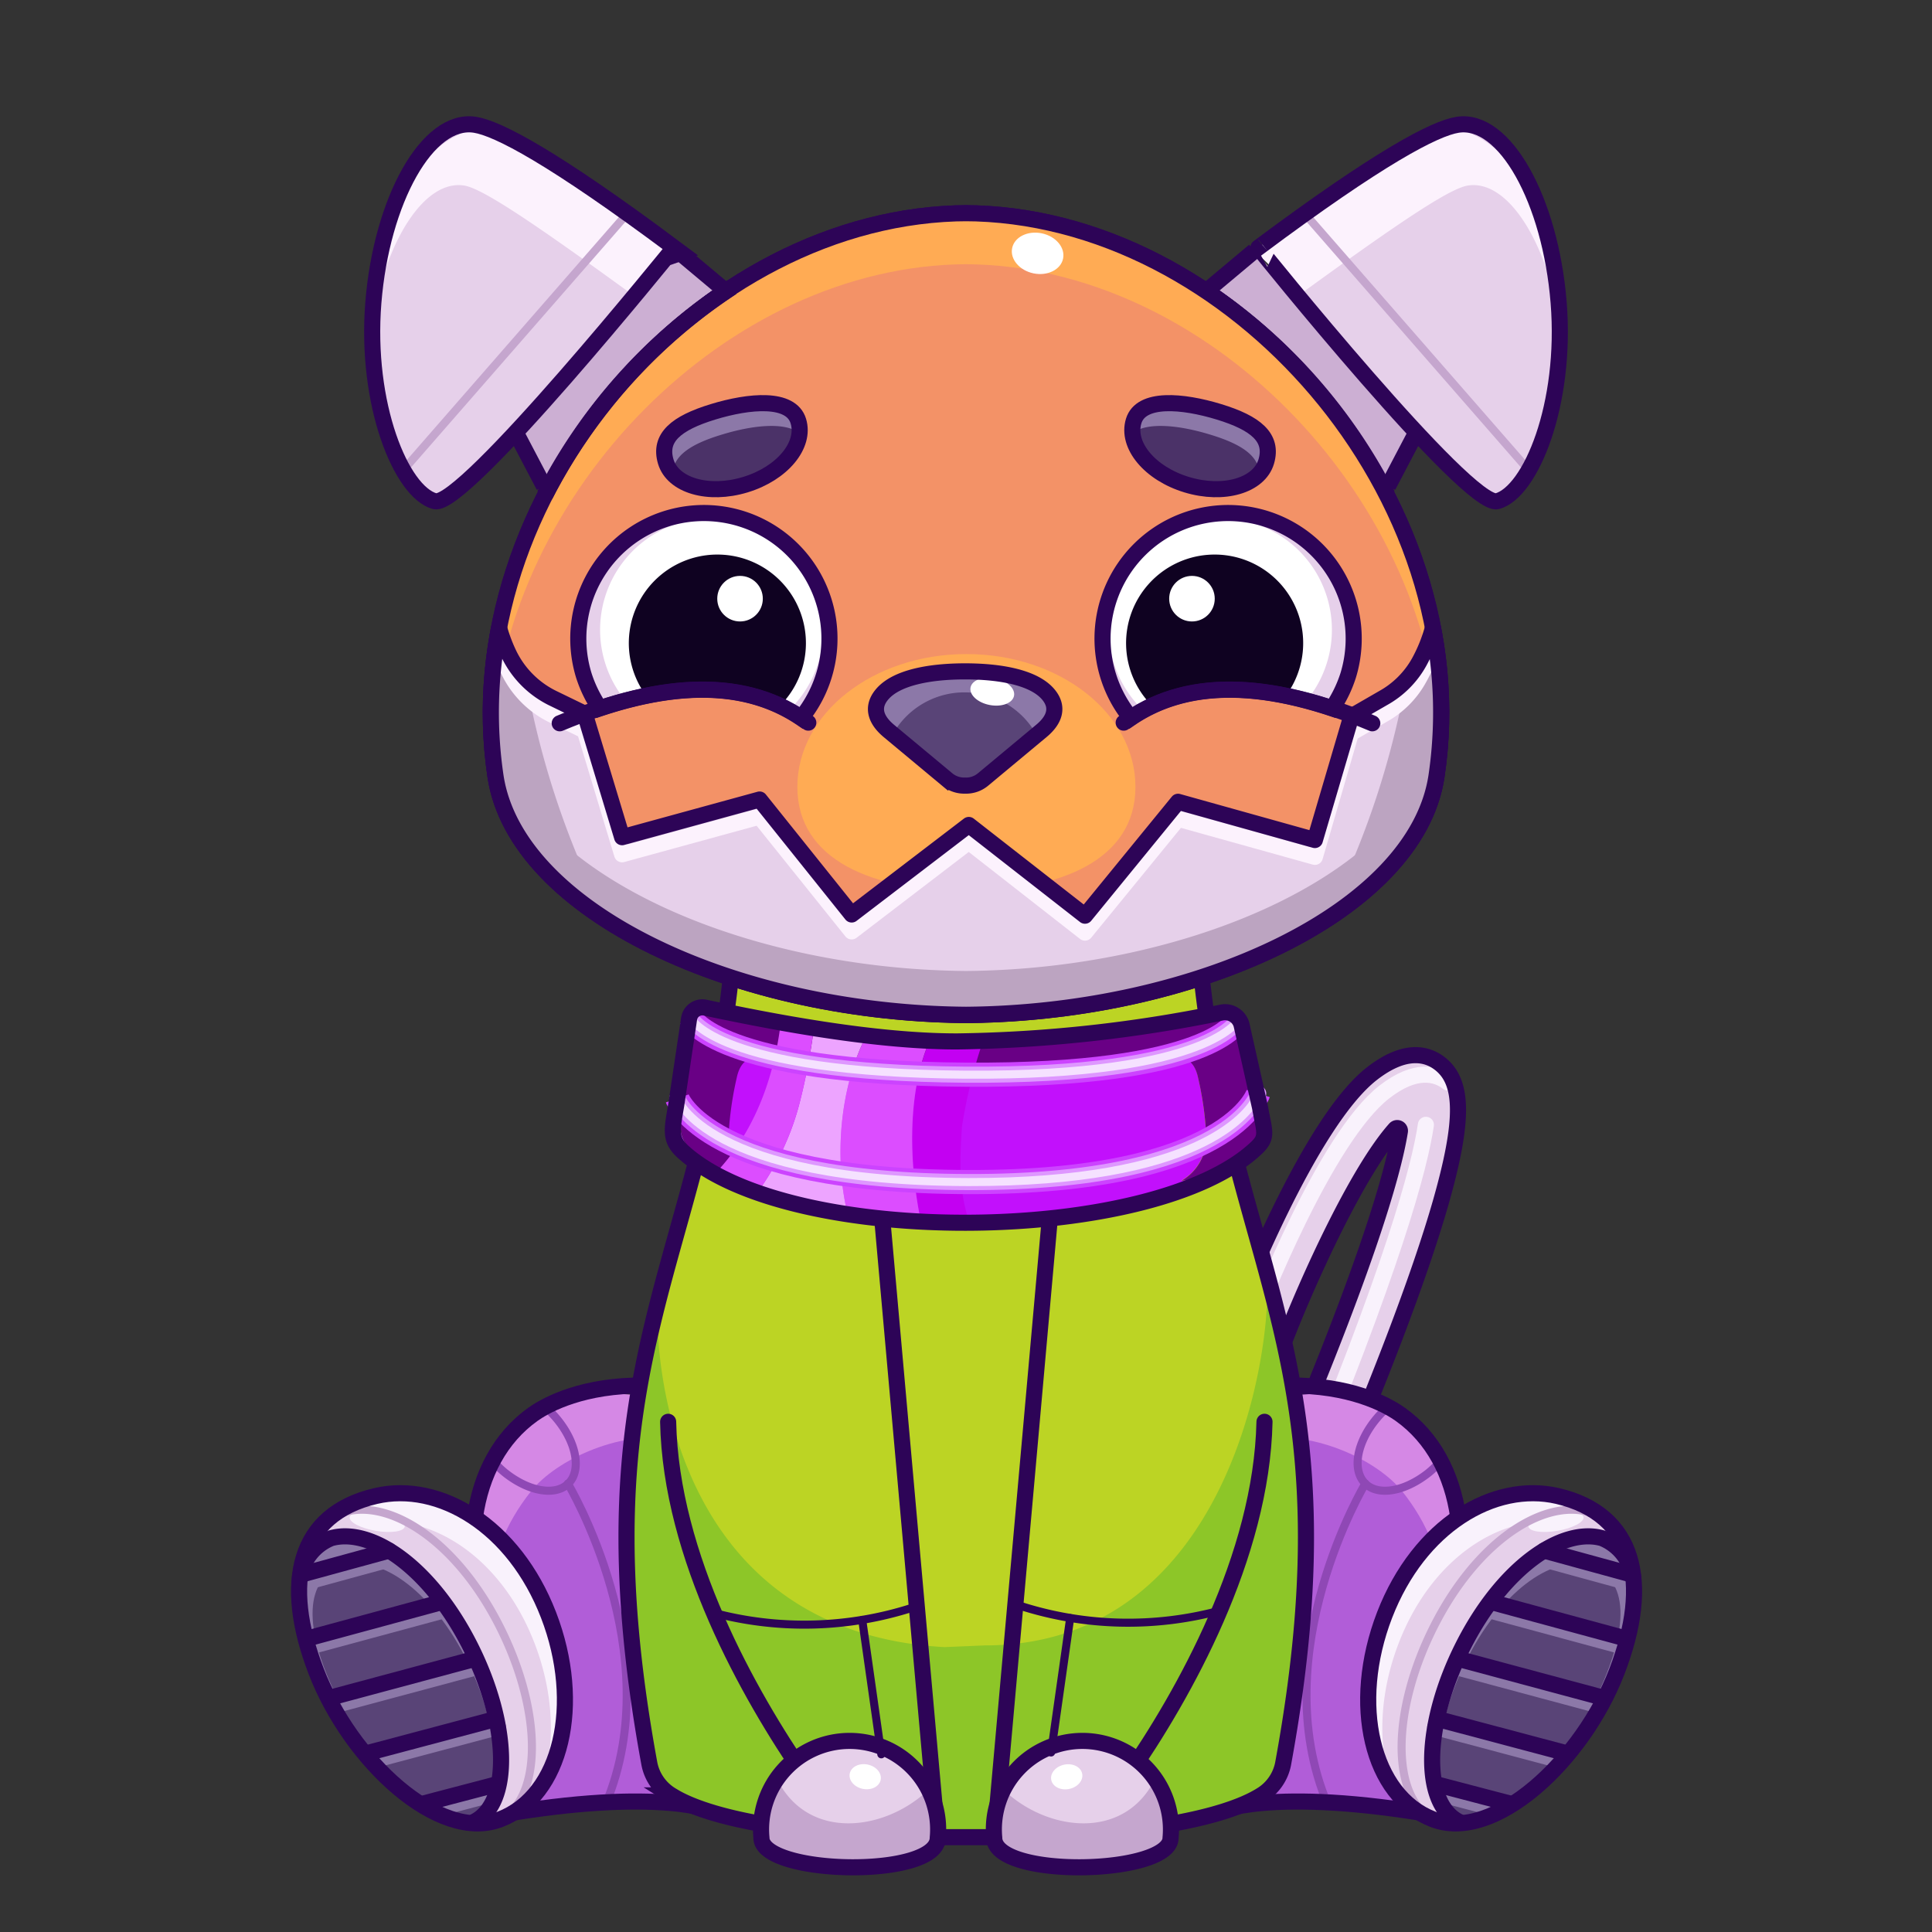 <svg xmlns="http://www.w3.org/2000/svg" viewBox="0 0 240 240">
  <rect x="0" y="0" width="240" height="240" fill="#333333" stroke="none"/>
  <svg id="tale" xmlns="http://www.w3.org/2000/svg" viewBox="0 0 240 240"><defs><style>.prefix_7YLgGDx50u_cls-1{fill:#e6d0ea;}.prefix_7YLgGDx50u_cls-2,.prefix_7YLgGDx50u_cls-3{fill:none;stroke-linecap:round;stroke-linejoin:round;stroke-width:2px;}.prefix_7YLgGDx50u_cls-2{stroke:#f9f2fc;}.prefix_7YLgGDx50u_cls-3{stroke:#2d0457;}</style></defs><g id="_04" data-name="04"><path class="prefix_7YLgGDx50u_cls-1" d="M160.35,191.86a3.56,3.56,0,0,1-1.38-.29,3.5,3.5,0,0,1-1.83-4.6c12.47-28.83,15.92-41.2,16.76-46.43a.34.34,0,0,0-.59-.29c-4.63,5.19-10.75,18.52-13.86,26.61a3.6,3.6,0,0,1-3.94,2.35,3.5,3.5,0,0,1-2.66-4.69c1-2.55,9.75-25.09,17.6-31.17,4.13-3.2,6.85-2.44,8.4-1.24,3,2.31,3,7.14.14,17.21-2.65,9.28-7.84,22.88-15.42,40.42A3.5,3.5,0,0,1,160.35,191.86Z"/><path class="prefix_7YLgGDx50u_cls-2" d="M155.47,164.88c.92-2.39,9.16-23.55,16.52-29.25,3.88-3,6.43-2.29,7.88-1.16"/><path class="prefix_7YLgGDx50u_cls-3" d="M160.35,191.86a3.56,3.56,0,0,1-1.38-.29,3.5,3.5,0,0,1-1.83-4.6c12.47-28.83,15.92-41.2,16.76-46.43a.34.34,0,0,0-.59-.29c-4.63,5.19-10.75,18.52-13.86,26.61a3.6,3.6,0,0,1-3.94,2.35,3.5,3.5,0,0,1-2.66-4.69c1-2.55,9.75-25.09,17.6-31.17,4.13-3.2,6.85-2.44,8.4-1.24,3,2.31,3,7.14.14,17.21-2.65,9.28-7.84,22.88-15.42,40.42A3.5,3.5,0,0,1,160.35,191.86Z"/><path class="prefix_7YLgGDx50u_cls-2" d="M161,186.38c12.07-29,15.36-41.41,16.13-46.65"/></g></svg>
<svg id="ears" xmlns="http://www.w3.org/2000/svg" viewBox="0 0 240 240"><defs><style>.prefix_4jncSXWKcp_cls-1{fill:#ccafd3;}.prefix_4jncSXWKcp_cls-2{fill:#e6d0ea;}.prefix_4jncSXWKcp_cls-3{fill:#fcf2fd;}.prefix_4jncSXWKcp_cls-4,.prefix_4jncSXWKcp_cls-5{fill:none;}.prefix_4jncSXWKcp_cls-4{stroke:#2d0457;stroke-miterlimit:10;stroke-width:2px;}.prefix_4jncSXWKcp_cls-5{stroke:#c5a6ce;stroke-linecap:round;stroke-linejoin:round;}</style></defs><g id="_01" data-name="01"><path class="prefix_4jncSXWKcp_cls-1" d="M90.07,36.26l-5.88-5.09L64,53.53l3.59,6.84C72.6,50.44,81.49,43.26,90.07,36.26Z"/><path class="prefix_4jncSXWKcp_cls-2" d="M54,62.26c-4.15-1.15-8.64-12-7.62-24.68S53.11,14.57,59,15.5c2.82.44,9.66,4,24.75,15.26C83.72,30.76,57.57,63.24,54,62.26Z"/><path class="prefix_4jncSXWKcp_cls-3" d="M57.67,23.05c2.41.38,9.59,5.35,21.12,13.72a52.63,52.63,0,0,1,5.4-5.6C69.86,20.45,63.58,16.49,60.9,16.06c-5.57-.88-13.62,7.34-14.59,19.38a43.17,43.17,0,0,0-.11,4.8C47.87,30,52.7,22.26,57.67,23.05Z"/><line class="prefix_4jncSXWKcp_cls-4" x1="89.98" y1="36.02" x2="84.19" y2="31.17"/><line class="prefix_4jncSXWKcp_cls-4" x1="67.57" y1="60.39" x2="63.97" y2="53.53"/><line class="prefix_4jncSXWKcp_cls-5" x1="50.12" y1="58.38" x2="77.93" y2="26.52"/><path class="prefix_4jncSXWKcp_cls-4" d="M54,62.26c-4.15-1.15-8.64-12-7.62-24.68S53.11,14.57,59,15.5c2.82.44,9.66,4,24.75,15.26C83.72,30.76,57.57,63.24,54,62.26Z"/><path class="prefix_4jncSXWKcp_cls-4" d="M90.84,35.69a67.9,67.9,0,0,0-23.2,25.82"/><path class="prefix_4jncSXWKcp_cls-1" d="M149.93,36.26l5.88-5.09L176,53.53l-3.59,6.84C167.4,50.44,158.51,43.26,149.93,36.26Z"/><path class="prefix_4jncSXWKcp_cls-2" d="M186,62.26c4.15-1.15,8.64-12,7.62-24.68s-6.69-23-12.55-22.08c-2.82.44-9.66,4-24.75,15.26C156.28,30.76,182.43,63.24,186,62.26Z"/><path class="prefix_4jncSXWKcp_cls-3" d="M182.33,23.05c-2.41.38-9.59,5.35-21.12,13.72a52.63,52.63,0,0,0-5.4-5.6c14.33-10.72,20.61-14.68,23.29-15.11,5.57-.88,13.62,7.34,14.59,19.38a43.17,43.17,0,0,1,.11,4.8C192.13,30,187.3,22.26,182.33,23.05Z"/><line class="prefix_4jncSXWKcp_cls-4" x1="150.02" y1="36.02" x2="155.81" y2="31.17"/><line class="prefix_4jncSXWKcp_cls-4" x1="172.43" y1="60.39" x2="176.03" y2="53.53"/><line class="prefix_4jncSXWKcp_cls-5" x1="189.88" y1="58.38" x2="162.07" y2="26.52"/><path class="prefix_4jncSXWKcp_cls-4" d="M186,62.26c4.15-1.15,8.64-12,7.62-24.68s-6.69-23-12.55-22.08c-2.82.44-9.66,4-24.75,15.26C156.28,30.76,182.43,63.24,186,62.26Z"/><path class="prefix_4jncSXWKcp_cls-4" d="M149.16,35.69a67.9,67.9,0,0,1,23.2,25.82"/></g></svg>
<svg id="legs" xmlns="http://www.w3.org/2000/svg" viewBox="0 0 240 240"><defs><style>.prefix_uN3YBr2ANI_cls-1{fill:#d588e5;}.prefix_uN3YBr2ANI_cls-2{fill:#b15dd8;}.prefix_uN3YBr2ANI_prefix_uN3YBr2ANI_cls-11,.prefix_uN3YBr2ANI_cls-3,.prefix_uN3YBr2ANI_cls-4,.prefix_uN3YBr2ANI_cls-5,.prefix_uN3YBr2ANI_cls-9{fill:none;}.prefix_uN3YBr2ANI_cls-3{stroke:#8f48b5;}.prefix_uN3YBr2ANI_prefix_uN3YBr2ANI_cls-11,.prefix_uN3YBr2ANI_cls-3,.prefix_uN3YBr2ANI_cls-4,.prefix_uN3YBr2ANI_cls-9{stroke-linecap:round;stroke-linejoin:round;}.prefix_uN3YBr2ANI_cls-4,.prefix_uN3YBr2ANI_cls-5{stroke:#2d0457;}.prefix_uN3YBr2ANI_cls-4,.prefix_uN3YBr2ANI_cls-5,.prefix_uN3YBr2ANI_cls-9{stroke-width:2px;}.prefix_uN3YBr2ANI_cls-5{stroke-miterlimit:10;}.prefix_uN3YBr2ANI_cls-6{fill:#e6d0ea;}.prefix_uN3YBr2ANI_cls-7{fill:#8c78a8;}.prefix_uN3YBr2ANI_cls-8{fill:#594477;}.prefix_uN3YBr2ANI_cls-9{stroke:#8c78a8;}.prefix_uN3YBr2ANI_prefix_uN3YBr2ANI_cls-10{fill:#f9f2fc;}.prefix_uN3YBr2ANI_prefix_uN3YBr2ANI_cls-11{stroke:#c5a6ce;}</style></defs><g id="_03" data-name="03"><path class="prefix_uN3YBr2ANI_cls-1" d="M148.21,220s9-1.53,30.11,2.18l3.77-21.69c1-13.07-4.27-24.39-13.74-27.36-1.48-.46-12.82.64-14.34.62"/><path class="prefix_uN3YBr2ANI_cls-2" d="M174.21,185.28c6.52,8.25,5.56,16.11,4.56,24.5-.49,4,2.45,6,5.61,6l-5.24,9.52c-21.13-3.71-29.15-.54-29.15-.54l5.8-45.93C162.79,177.45,171,181.28,174.21,185.28Z"/><path class="prefix_uN3YBr2ANI_cls-3" d="M172.49,175.19a1.45,1.45,0,0,0-.45-.07c-2.83,2.67-4.15,6.33-2.95,8.5,1.3,2.34,5,2,8.35-.65a12,12,0,0,0,1.27-1.19C177.28,178.57,175.17,176.2,172.49,175.19Z"/><path class="prefix_uN3YBr2ANI_cls-3" d="M169.61,184.29s-12.61,21-4.71,39.79"/><path class="prefix_uN3YBr2ANI_cls-4" d="M161.52,172.13c7.14.23,11.18,2.67,12.44,3.57,8.08,5.77,9.57,18.17,4.54,30.28"/><path class="prefix_uN3YBr2ANI_cls-5" d="M151.08,225.15s6.53-3.31,27.65.41"/><path class="prefix_uN3YBr2ANI_cls-6" d="M172,200.62c-4.28,11.09-1.6,22.45,6,25.38s18.57-7.26,22.85-18.35,2.29-19.55-7.36-21.81C185.57,184,176.29,189.53,172,200.62Z"/><path class="prefix_uN3YBr2ANI_cls-7" d="M182.22,204.41c-4.73,9.61-5,19.18-.52,21.36s13.39-6.92,18.12-16.54,4.91-16.74-1-18.28C194,189.7,187,194.79,182.22,204.41Z"/><path class="prefix_uN3YBr2ANI_cls-8" d="M182.05,206.47c-4.26,8.66-4.4,17.31-.32,19.32S194,219.62,198.21,211s4.37-15.11-1.05-16.54C192.71,193.25,186.31,197.81,182.05,206.47Z"/><line class="prefix_uN3YBr2ANI_cls-9" x1="178.73" y1="222.81" x2="186.2" y2="224.78"/><line class="prefix_uN3YBr2ANI_cls-9" x1="178.29" y1="214.55" x2="193.74" y2="218.66"/><line class="prefix_uN3YBr2ANI_cls-9" x1="180.73" y1="207.05" x2="198.24" y2="211.75"/><line class="prefix_uN3YBr2ANI_cls-9" x1="184.71" y1="199.96" x2="201.19" y2="204.42"/><line class="prefix_uN3YBr2ANI_cls-9" x1="191.13" y1="193.53" x2="201.91" y2="196.48"/><ellipse class="prefix_uN3YBr2ANI_prefix_uN3YBr2ANI_cls-10" cx="193.29" cy="189.05" rx="3.47" ry="1.13" transform="translate(-29.28 35.54) rotate(-9.77)"/><path class="prefix_uN3YBr2ANI_prefix_uN3YBr2ANI_cls-10" d="M189.46,189.2l1.45-.91,5.77-1,.32-.13a15.49,15.49,0,0,0-3.52-1.27c-7.91-1.86-17.19,3.69-21.47,14.78-3.1,8-2.53,16.18.88,21.19-1.75-4.9-1.6-11.36.86-17.74,3.16-8.2,9.06-13.38,15.12-14.76C189.07,189.26,189.27,189.24,189.46,189.2Z"/><path class="prefix_uN3YBr2ANI_prefix_uN3YBr2ANI_cls-11" d="M202,193.44a7.43,7.43,0,0,0-4.57-5.59c-5.78-1.68-14,3.67-19.32,14.22s-5.34,21.29,0,24"/><path class="prefix_uN3YBr2ANI_cls-4" d="M172,200.62c-4.28,11.09-1.6,22.45,6,25.38s18.57-7.26,22.85-18.35,2.29-19.55-7.36-21.81C185.57,184,176.29,189.53,172,200.62Z"/><path class="prefix_uN3YBr2ANI_cls-4" d="M202.9,196.08a6.27,6.27,0,0,0-3.88-5c-5-1.4-12.34,3.66-17.26,13.38s-5.16,19.5-.55,21.83"/><line class="prefix_uN3YBr2ANI_cls-4" x1="178.59" y1="221.69" x2="187.71" y2="224.08"/><line class="prefix_uN3YBr2ANI_cls-4" x1="178.73" y1="213.58" x2="194.43" y2="217.75"/><line class="prefix_uN3YBr2ANI_cls-4" x1="181.42" y1="206.14" x2="198.93" y2="210.84"/><line class="prefix_uN3YBr2ANI_cls-4" x1="185.4" y1="199.05" x2="201.88" y2="203.52"/><line class="prefix_uN3YBr2ANI_cls-4" x1="191.82" y1="192.62" x2="202.6" y2="195.57"/><path class="prefix_uN3YBr2ANI_cls-1" d="M91.93,220s-9-1.53-30.1,2.18l-3.77-21.69c-1-13.07,4.27-24.39,13.74-27.36,1.48-.46,12.82.64,14.34.62"/><path class="prefix_uN3YBr2ANI_cls-2" d="M65.94,185.28c-6.52,8.25-5.56,16.11-4.56,24.5.49,4-2.45,6-5.61,6L61,225.28c21.13-3.71,29.15-.54,29.15-.54l-5.8-45.93C77.36,177.45,69.11,181.28,65.94,185.28Z"/><path class="prefix_uN3YBr2ANI_cls-3" d="M67.66,175.19a1.45,1.45,0,0,1,.45-.07c2.83,2.67,4.15,6.33,3,8.5-1.3,2.34-5,2-8.35-.65a12,12,0,0,1-1.27-1.19C62.87,178.57,65,176.2,67.66,175.19Z"/><path class="prefix_uN3YBr2ANI_cls-3" d="M70.54,184.29s12.61,21,4.71,39.79"/><path class="prefix_uN3YBr2ANI_cls-4" d="M78.63,172.13c-7.14.23-11.18,2.67-12.44,3.57-8.08,5.77-9.57,18.17-4.54,30.28"/><path class="prefix_uN3YBr2ANI_cls-5" d="M89.07,225.15s-6.53-3.31-27.65.41"/><path class="prefix_uN3YBr2ANI_cls-6" d="M68.14,200.62c4.28,11.09,1.6,22.45-6,25.38s-18.57-7.26-22.85-18.35S37,188.1,46.67,185.84C54.58,184,63.86,189.53,68.14,200.62Z"/><path class="prefix_uN3YBr2ANI_cls-7" d="M57.93,204.41c4.73,9.61,5,19.18.52,21.36s-13.39-6.92-18.12-16.54-4.91-16.74,1-18.28C46.17,189.7,53.2,194.79,57.93,204.41Z"/><path class="prefix_uN3YBr2ANI_cls-8" d="M58.1,206.47c4.26,8.66,4.4,17.31.32,19.32S46.2,219.62,41.94,211,37.57,195.85,43,194.42C47.44,193.25,53.84,197.81,58.1,206.47Z"/><line class="prefix_uN3YBr2ANI_cls-9" x1="61.42" y1="222.81" x2="53.95" y2="224.78"/><line class="prefix_uN3YBr2ANI_cls-9" x1="61.86" y1="214.55" x2="46.41" y2="218.66"/><line class="prefix_uN3YBr2ANI_cls-9" x1="59.42" y1="207.05" x2="41.91" y2="211.75"/><line class="prefix_uN3YBr2ANI_cls-9" x1="55.44" y1="199.96" x2="38.96" y2="204.42"/><line class="prefix_uN3YBr2ANI_cls-9" x1="49.02" y1="193.53" x2="38.24" y2="196.48"/><ellipse class="prefix_uN3YBr2ANI_prefix_uN3YBr2ANI_cls-10" cx="46.86" cy="189.05" rx="1.13" ry="3.47" transform="translate(-147.4 203.15) rotate(-80.23)"/><path class="prefix_uN3YBr2ANI_prefix_uN3YBr2ANI_cls-10" d="M50.69,189.2l-1.45-.91-5.77-1-.32-.13a15.49,15.49,0,0,1,3.52-1.27c7.91-1.86,17.19,3.69,21.47,14.78,3.1,8,2.53,16.18-.88,21.19,1.75-4.9,1.6-11.36-.86-17.74-3.16-8.2-9.06-13.38-15.12-14.76C51.08,189.26,50.88,189.24,50.69,189.2Z"/><path class="prefix_uN3YBr2ANI_prefix_uN3YBr2ANI_cls-11" d="M38.19,193.44a7.43,7.43,0,0,1,4.57-5.59c5.78-1.68,14,3.67,19.32,14.22s5.34,21.29,0,24"/><path class="prefix_uN3YBr2ANI_cls-4" d="M68.14,200.62c4.28,11.09,1.6,22.45-6,25.38s-18.57-7.26-22.85-18.35S37,188.1,46.67,185.84C54.58,184,63.86,189.53,68.14,200.62Z"/><path class="prefix_uN3YBr2ANI_cls-4" d="M37.25,196.08a6.27,6.27,0,0,1,3.88-5c5-1.4,12.34,3.66,17.26,13.38s5.16,19.5.55,21.83"/><line class="prefix_uN3YBr2ANI_cls-4" x1="61.56" y1="221.69" x2="52.44" y2="224.08"/><line class="prefix_uN3YBr2ANI_cls-4" x1="61.42" y1="213.58" x2="45.72" y2="217.75"/><line class="prefix_uN3YBr2ANI_cls-4" x1="58.73" y1="206.14" x2="41.22" y2="210.84"/><line class="prefix_uN3YBr2ANI_cls-4" x1="54.75" y1="199.05" x2="38.27" y2="203.52"/><line class="prefix_uN3YBr2ANI_cls-4" x1="48.33" y1="192.62" x2="37.55" y2="195.57"/></g></svg>
<svg id="body" xmlns="http://www.w3.org/2000/svg" viewBox="0 0 240 240"><defs><style>.prefix_JTCROshi8t_cls-1{fill:#bcd424;}.prefix_JTCROshi8t_cls-2{fill:#8dc628;}.prefix_JTCROshi8t_cls-3{fill:none;stroke:#2d0457;stroke-miterlimit:10;stroke-width:2px;}</style></defs><g id="_05" data-name="05"><path class="prefix_JTCROshi8t_cls-1" d="M149.06,119.27c3.6,38.3,19.58,49.48,10.33,99.84a5.89,5.89,0,0,1-2.76,3.92c-4.46,2.78-15.45,5.19-34,5.19h-5.2c-18.58,0-29.57-2.41-34-5.19a5.89,5.89,0,0,1-2.76-3.92c-9.25-50.36,6.73-61.54,10.33-99.84"/><path class="prefix_JTCROshi8t_cls-2" d="M157.38,158.17c.76,10-4.92,46.23-35.07,46.23l-5,.21c-32.77-1.85-36-33.62-35.63-42.86-3.73,14.68-6,30.41-1.06,57.36A5.89,5.89,0,0,0,83.37,223c4.46,2.78,15.45,5.19,34,5.19h5.2c18.58,0,29.57-2.41,34-5.19a5.89,5.89,0,0,0,2.76-3.92C164.74,190,161.64,173.93,157.38,158.17Z"/><path class="prefix_JTCROshi8t_cls-3" d="M149.06,119.27c3.6,38.3,19.58,49.48,10.33,99.84a5.89,5.89,0,0,1-2.76,3.92c-4.46,2.78-15.45,5.19-34,5.19h-5.2c-18.58,0-29.57-2.41-34-5.19a5.89,5.89,0,0,1-2.76-3.92c-9.25-50.36,6.73-61.54,10.33-99.84"/></g></svg>
<svg id="hand" xmlns="http://www.w3.org/2000/svg" viewBox="0 0 240 240"><defs><style>.prefix_ViAqM1sswb_cls-1,.prefix_ViAqM1sswb_cls-4,.prefix_ViAqM1sswb_cls-6{fill:none;stroke:#2d0457;}.prefix_ViAqM1sswb_cls-1,.prefix_ViAqM1sswb_cls-6{stroke-linecap:round;stroke-linejoin:round;}.prefix_ViAqM1sswb_cls-1,.prefix_ViAqM1sswb_cls-4{stroke-width:2px;}.prefix_ViAqM1sswb_cls-2{fill:#e6d0ea;}.prefix_ViAqM1sswb_cls-3{fill:#c5a6ce;}.prefix_ViAqM1sswb_cls-4{stroke-miterlimit:10;}.prefix_ViAqM1sswb_cls-5{fill:#fff;}</style></defs><g id="_01" data-name="01"><path class="prefix_ViAqM1sswb_cls-1" d="M100.05,220.71C93,210.49,83.33,193.33,83,176.62"/><line class="prefix_ViAqM1sswb_cls-1" x1="109.25" y1="147.56" x2="116.49" y2="228.72"/><path class="prefix_ViAqM1sswb_cls-2" d="M116.49,228.31c0,5.12-21.9,4.61-21.9,0a11,11,0,1,1,21.9,0Z"/><path class="prefix_ViAqM1sswb_cls-3" d="M96.83,221.57a11.2,11.2,0,0,0-2.24,6.74c0,4.61,21.9,5.12,21.9,0a11.19,11.19,0,0,0-1.53-5.63C109.6,227.45,100.75,228.47,96.83,221.57Z"/><path class="prefix_ViAqM1sswb_cls-4" d="M116.49,228.31c0,5.12-21.9,4.61-21.9,0a11,11,0,1,1,21.9,0Z"/><ellipse class="prefix_ViAqM1sswb_cls-5" cx="107.48" cy="220.71" rx="1.54" ry="1.96" transform="translate(-130.43 281.24) rotate(-78.31)"/><path class="prefix_ViAqM1sswb_cls-1" d="M140,220.71c7.1-10.22,16.72-27.38,17.08-44.09"/><line class="prefix_ViAqM1sswb_cls-1" x1="130.75" y1="147.56" x2="123.51" y2="228.72"/><path class="prefix_ViAqM1sswb_cls-2" d="M123.51,228.31c0,5.12,21.9,4.61,21.9,0a11,11,0,1,0-21.9,0Z"/><path class="prefix_ViAqM1sswb_cls-3" d="M143.17,221.57a11.2,11.2,0,0,1,2.24,6.74c0,4.61-21.9,5.12-21.9,0a11.19,11.19,0,0,1,1.53-5.63C130.4,227.45,139.25,228.47,143.17,221.57Z"/><path class="prefix_ViAqM1sswb_cls-4" d="M123.51,228.31c0,5.12,21.9,4.61,21.9,0a11,11,0,1,0-21.9,0Z"/><ellipse class="prefix_ViAqM1sswb_cls-5" cx="132.52" cy="220.71" rx="1.96" ry="1.54" transform="translate(-41.98 31.44) rotate(-11.69)"/><line class="prefix_ViAqM1sswb_cls-6" x1="109.48" y1="217.93" x2="107.11" y2="201.23"/><path class="prefix_ViAqM1sswb_cls-6" d="M88.57,200.33a43.93,43.93,0,0,0,24.82-.63"/><line class="prefix_ViAqM1sswb_cls-6" x1="130.57" y1="217.7" x2="132.94" y2="201"/><path class="prefix_ViAqM1sswb_cls-6" d="M151.48,200.09a43.89,43.89,0,0,1-24.81-.63"/></g></svg>
<svg id="collar" xmlns="http://www.w3.org/2000/svg" viewBox="0 0 240 240"><defs><style>.prefix_KTaCDCQpEA_cls-1{fill:#c210fc;}.prefix_KTaCDCQpEA_cls-2{fill:#690085;}.prefix_KTaCDCQpEA_cls-3{fill:#c300f2;}.prefix_KTaCDCQpEA_cls-4{fill:#dc4dff;}.prefix_KTaCDCQpEA_cls-5{fill:#eda4ff;}.prefix_KTaCDCQpEA_cls-6,.prefix_KTaCDCQpEA_cls-7,.prefix_KTaCDCQpEA_cls-8,.prefix_KTaCDCQpEA_cls-9{fill:none;}.prefix_KTaCDCQpEA_cls-6{stroke:#cc43ff;stroke-width:3px;}.prefix_KTaCDCQpEA_cls-7{stroke:#de97ff;}.prefix_KTaCDCQpEA_cls-7,.prefix_KTaCDCQpEA_cls-8{stroke-linecap:round;}.prefix_KTaCDCQpEA_cls-7,.prefix_KTaCDCQpEA_cls-9{stroke-width:2px;}.prefix_KTaCDCQpEA_cls-8{stroke:#f5e1ff;}.prefix_KTaCDCQpEA_cls-9{stroke:#2d0457;stroke-miterlimit:10;}</style></defs><g id="Layer_41" data-name="Layer 41"><g id="_1" data-name="1"><path class="prefix_KTaCDCQpEA_cls-1" d="M156.53,137.41a4.37,4.37,0,0,1-.38,5c-4.34,5.28-18.78,9.16-35.92,9.16-16.57,0-30.61-3.63-35.44-8.64a4.83,4.83,0,0,1-.82-5.73l1.93-12.47c.29,0,.57.12.87.18-.49.17-.76.41-.57.65l-1.26,12a4.67,4.67,0,0,0,1.45,5.81,20.52,20.52,0,0,0,6.06,3.14c.36.05.71.11,1.07.15a6.21,6.21,0,0,1-3.07-5.75,41.79,41.79,0,0,1,1-7.05c.75-3.66,3.54-2.53,5.49-2a78.31,78.31,0,0,0,23,2.44h.4a78.28,78.28,0,0,0,23-2.44c2-.51,4.74-1.64,5.49,2a40.63,40.63,0,0,1,1,7.05,6.16,6.16,0,0,1-3.07,5.75c.36,0,.72-.1,1.08-.15a20.52,20.52,0,0,0,6.06-3.14c1.92-1.56,3.19-3,2.25-5l-1.48-9.16Z"/><path class="prefix_KTaCDCQpEA_cls-2" d="M156.16,138.39c.94,2-.33,3.43-2.25,5a20.52,20.52,0,0,1-6.06,3.14l-1.08.15a6.17,6.17,0,0,0,3.07-5.75,40.63,40.63,0,0,0-1-7c-.75-3.66-3.54-2.53-5.49-2a78.28,78.28,0,0,1-23,2.44H120a78.44,78.44,0,0,1-23-2.44c-2-.51-4.74-1.64-5.49,2a41.79,41.79,0,0,0-1,7,6.2,6.2,0,0,0,3.07,5.75c-.36,0-.71-.1-1.07-.15a20.52,20.52,0,0,1-6.06-3.14,4.68,4.68,0,0,1-1.45-5.81l1.26-12c-.19-.24.08-.49.57-.65,2.31.5,5,1.06,8.06,1.63a11,11,0,0,0,2,.51c0,.06-.08.19-.16.38A134.48,134.48,0,0,0,112.06,129c2.33.19,4.61.3,6.81.3s4.61-.08,7-.21H126a138,138,0,0,0,17.63-1.64,1.23,1.23,0,0,0-.09-.22c4-.61,7.53-1.3,10.3-2l.89,4Z"/><path class="prefix_KTaCDCQpEA_cls-3" d="M122.33,128.68A64.39,64.39,0,0,0,119.49,140c-.27,4.13-.38,7.76.79,11.38a7.52,7.52,0,0,0-1.58-.33,19.19,19.19,0,0,0-4.36.45c-1.4-6.92-1.69-15.78,1.19-22.3.5,0,1,0,1.51,0C118.77,129.15,120.58,128.82,122.33,128.68Z"/><path class="prefix_KTaCDCQpEA_cls-4" d="M114.34,151.45c-.44.08-.89.14-1.36.19a30.79,30.79,0,0,1-7.57-.4c-1.87-7.05-1.13-16.2,2.28-22.73l1.48.15c2.13.21,4.21.43,6.36.49C112.65,135.67,112.94,144.53,114.34,151.45Z"/><path class="prefix_KTaCDCQpEA_cls-5" d="M105.41,151.24c-.56-.08-1.1-.18-1.63-.28-3.52-.66-6.43-2-9.73-2.78a32.93,32.93,0,0,0,5.2-10.86,77.41,77.41,0,0,0,1.88-9.81,1.38,1.38,0,0,1,.2,0c2.18.42,4.2.73,6.36,1C104.28,135,103.54,144.19,105.41,151.24Z"/><path class="prefix_KTaCDCQpEA_cls-4" d="M101.13,127.51a77.41,77.41,0,0,1-1.88,9.81,32.93,32.93,0,0,1-5.2,10.86l-.72-.18a18.28,18.28,0,0,1-4.71-2c5-5.09,7.59-12.07,8.4-19.25a3.41,3.41,0,0,0,.48.22A23.34,23.34,0,0,0,101.13,127.51Z"/><path class="prefix_KTaCDCQpEA_cls-6" d="M84.13,136.45s3.61,10.31,36.17,10.39,36-11,36-11"/><path class="prefix_KTaCDCQpEA_cls-7" d="M84.13,136.45s3.61,10.31,36.17,10.39,36-11,36-11"/><path class="prefix_KTaCDCQpEA_cls-8" d="M84.13,136.45s3.61,10.31,36.17,10.39c28.42.07,34.65-8.32,35.78-10.46"/><path class="prefix_KTaCDCQpEA_cls-6" d="M85.83,126.5s3.33,6.78,34.09,7,33.8-6.74,33.8-6.74"/><path class="prefix_KTaCDCQpEA_cls-7" d="M85.83,126.5s3.33,6.78,34.09,7,33.91-6.87,33.91-6.87"/><path class="prefix_KTaCDCQpEA_cls-8" d="M85.83,126.5s3.33,6.78,34.09,7,34.08-7,34.08-7"/><path class="prefix_KTaCDCQpEA_cls-9" d="M156.14,142.54c1.38-1.33.91-2,.38-5l-2.26-10.09a2.12,2.12,0,0,0-2.49-1.67,173.25,173.25,0,0,1-32.9,3.59c-10.53,0-23.25-2.51-31.28-4.2a1.67,1.67,0,0,0-2,1.45L84,137.29c-.52,3.06-.84,4.25.83,5.77C98.08,155.15,143.51,154.69,156.14,142.54Z"/></g></g></svg>
<svg id="head" xmlns="http://www.w3.org/2000/svg" viewBox="0 0 240 240"><defs><style>.prefix_Dccn-8Usfn_cls-1{fill:#f9ac00;}.prefix_Dccn-8Usfn_cls-2{fill:#ffd44a;}.prefix_Dccn-8Usfn_cls-3{fill:#caf1ff;}.prefix_Dccn-8Usfn_cls-4{fill:#fff;}.prefix_Dccn-8Usfn_cls-5{fill:#88a4ea;}.prefix_Dccn-8Usfn_cls-6{fill:#ed8700;}.prefix_Dccn-8Usfn_cls-7{fill:none;stroke:#2d0457;stroke-miterlimit:10;stroke-width:2px;}.prefix_Dccn-8Usfn_cls-8{fill:#f39267;}.prefix_Dccn-8Usfn_cls-9{fill:#ffab54;}.prefix_Dccn-8Usfn_prefix_Dccn-8Usfn_cls-10{fill:#e76179;}</style></defs><g id="_01" data-name="01"><path class="prefix_Dccn-8Usfn_cls-1" d="M119.17,126.1c29.11,0,56.7-12.75,59.27-29.62,5.29-34.73-25.4-70-58.74-70h.6c-33.34,0-64,35.24-58.74,70,2.57,16.87,30.16,29.62,59.27,29.62"/><path class="prefix_Dccn-8Usfn_cls-2" d="M120,32.82h0c29.66.19,57.12,28.2,58.92,58.85,1.94-33-27.24-64.95-58.92-65.15-31.68.2-60.86,32.15-58.92,65.15C62.88,61,90.34,33,120,32.82Z"/><path class="prefix_Dccn-8Usfn_cls-3" d="M119.7,26.51h0Z"/><ellipse class="prefix_Dccn-8Usfn_cls-4" cx="128.91" cy="31.47" rx="2.54" ry="3.23" transform="translate(71.96 151.33) rotate(-78.31)"/><path class="prefix_Dccn-8Usfn_cls-5" d="M120.83,126.1h0Z"/><path class="prefix_Dccn-8Usfn_cls-6" d="M178.44,86.36C175.89,103.06,148.8,115.73,120,116h0c-28.8-.24-55.89-12.91-58.44-29.61-.15-1-.26-2-.35-2.94a53.46,53.46,0,0,0,.35,13.06c2.55,16.71,29.64,29.37,58.44,29.61,28.8-.24,55.89-12.9,58.44-29.61a53.46,53.46,0,0,0,.35-13.06C178.7,84.4,178.59,85.38,178.44,86.36Z"/><path class="prefix_Dccn-8Usfn_cls-7" d="M119.17,126.1c29.11,0,56.7-12.75,59.27-29.62,5.29-34.73-25.4-70-58.74-70h.6c-33.34,0-64,35.24-58.74,70,2.57,16.87,30.16,29.62,59.27,29.62"/><path class="prefix_Dccn-8Usfn_cls-7" d="M90.93,35.69A68,68,0,0,0,67.72,61.51"/><path class="prefix_Dccn-8Usfn_cls-2" d="M141.05,97.75c0,9.11-9.41,12.93-21,12.93s-21-3.82-21-12.93,9.41-16.5,21-16.5S141.05,88.64,141.05,97.75Z"/></g><g id="_01-2" data-name="01"><path class="prefix_Dccn-8Usfn_cls-8" d="M119.17,126.1c29.11,0,56.7-12.75,59.27-29.62,5.29-34.73-25.4-70-58.74-70h.6c-33.34,0-64,35.24-58.74,70,2.57,16.87,30.16,29.62,59.27,29.62"/><path class="prefix_Dccn-8Usfn_cls-9" d="M120,32.82h0c29.66.19,57.12,28.2,58.92,58.85,1.94-33-27.24-64.95-58.92-65.15-31.68.2-60.86,32.15-58.92,65.15C62.88,61,90.34,33,120,32.82Z"/><path class="prefix_Dccn-8Usfn_cls-3" d="M119.7,26.51h0Z"/><ellipse class="prefix_Dccn-8Usfn_cls-4" cx="128.91" cy="31.47" rx="2.54" ry="3.23" transform="translate(71.96 151.33) rotate(-78.31)"/><path class="prefix_Dccn-8Usfn_cls-5" d="M120.83,126.1h0Z"/><path class="prefix_Dccn-8Usfn_prefix_Dccn-8Usfn_cls-10" d="M178.44,86.36C175.89,103.06,148.8,115.73,120,116h0c-28.8-.24-55.89-12.91-58.44-29.61-.15-1-.26-2-.35-2.94a53.46,53.46,0,0,0,.35,13.06c2.55,16.71,29.64,29.37,58.44,29.61,28.8-.24,55.89-12.9,58.44-29.61a53.46,53.46,0,0,0,.35-13.06C178.7,84.4,178.59,85.38,178.44,86.36Z"/><path class="prefix_Dccn-8Usfn_cls-7" d="M119.17,126.1c29.11,0,56.7-12.75,59.27-29.62,5.29-34.73-25.4-70-58.74-70h.6c-33.34,0-64,35.24-58.74,70,2.57,16.87,30.16,29.62,59.27,29.62"/><path class="prefix_Dccn-8Usfn_cls-7" d="M90.93,35.69A68,68,0,0,0,67.72,61.51"/><path class="prefix_Dccn-8Usfn_cls-9" d="M141.05,97.75c0,9.11-9.41,12.93-21,12.93s-21-3.82-21-12.93,9.41-16.5,21-16.5S141.05,88.64,141.05,97.75Z"/></g></svg>
<svg id="mask" xmlns="http://www.w3.org/2000/svg" viewBox="0 0 240 240"><defs><style>.prefix_xAV3AzSk7u_cls-1{fill:#e6d0ea;}.prefix_xAV3AzSk7u_cls-2{fill:#bca4c1;}.prefix_xAV3AzSk7u_cls-3,.prefix_xAV3AzSk7u_cls-4,.prefix_xAV3AzSk7u_cls-8{fill:none;stroke-width:2px;}.prefix_xAV3AzSk7u_cls-3{stroke:#fcf2fd;}.prefix_xAV3AzSk7u_cls-3,.prefix_xAV3AzSk7u_cls-4{stroke-linecap:round;stroke-linejoin:round;}.prefix_xAV3AzSk7u_cls-4,.prefix_xAV3AzSk7u_cls-8{stroke:#2d0457;}.prefix_xAV3AzSk7u_cls-5{fill:#fff;}.prefix_xAV3AzSk7u_cls-6{fill:#594477;}.prefix_xAV3AzSk7u_cls-7{fill:#8c78a8;}.prefix_xAV3AzSk7u_cls-8{stroke-miterlimit:10;}</style></defs><g id="_06" data-name="06"><path class="prefix_xAV3AzSk7u_cls-1" d="M68.81,86.8l3.83,1.86L77.28,104l17.08-4.68L105.8,113.6l14.55-11.12,14.43,11.27L146.34,99.6l17,4.75L167.86,89l3.95-2.28a11.52,11.52,0,0,0,4.47-4.45A19.3,19.3,0,0,0,178,78a54.37,54.37,0,0,1,.44,18.45c-2.55,16.71-29.64,29.37-58.44,29.61-28.8-.24-55.89-12.9-58.44-29.61A54.37,54.37,0,0,1,62,78a19.6,19.6,0,0,0,1.27,3.36A11.82,11.82,0,0,0,68.81,86.8Z"/><path class="prefix_xAV3AzSk7u_cls-2" d="M178.44,91c-2.55,16.71-29.64,29.38-58.44,29.62C91.2,120.38,64.11,107.71,61.56,91c-.26-1.69-.42-3.39-.51-5.08a53.53,53.53,0,0,0,.51,10.56c2.55,16.71,29.64,29.37,58.44,29.61,28.8-.24,55.89-12.9,58.44-29.61A53.53,53.53,0,0,0,179,85.92C178.86,87.61,178.7,89.31,178.44,91Z"/><path class="prefix_xAV3AzSk7u_cls-2" d="M176.56,82.25a10.89,10.89,0,0,1-2,2.77,106.46,106.46,0,0,1-10.77,30.83c8.12-5.12,13.65-11.83,14.68-19.37A60.32,60.32,0,0,0,178.1,78,21.4,21.4,0,0,1,176.56,82.25Z"/><path class="prefix_xAV3AzSk7u_cls-2" d="M63.44,82.25a10.89,10.89,0,0,0,2,2.77,106.46,106.46,0,0,0,10.77,30.83C68.07,110.73,62.54,104,61.51,96.48A60.32,60.32,0,0,1,61.9,78,21.4,21.4,0,0,0,63.44,82.25Z"/><path class="prefix_xAV3AzSk7u_cls-3" d="M62,80.13a19.19,19.19,0,0,0,1.27,3.35,11.88,11.88,0,0,0,5.54,5.42l3.83,1.86,4.64,15.36,17.08-4.68L105.8,115.7l14.55-11.13,14.43,11.28,11.56-14.15,17,4.74,4.47-15.36,3.95-2.28a11.52,11.52,0,0,0,4.47-4.45A19.3,19.3,0,0,0,178,80.13"/><path class="prefix_xAV3AzSk7u_cls-4" d="M68.81,86.8l3.83,1.86L77.28,104l17.08-4.68L105.8,113.6l14.55-11.12,14.43,11.27L146.34,99.6l17,4.75L167.86,89l3.95-2.28a11.52,11.52,0,0,0,4.47-4.45A19.3,19.3,0,0,0,178,78a54.37,54.37,0,0,1,.44,18.45c-2.55,16.71-29.64,29.37-58.44,29.61-28.8-.24-55.89-12.9-58.44-29.61A54.37,54.37,0,0,1,62,78a19.6,19.6,0,0,0,1.27,3.36A11.82,11.82,0,0,0,68.81,86.8Z"/><ellipse class="prefix_xAV3AzSk7u_cls-5" cx="124.41" cy="85.97" rx="1.82" ry="2.68" transform="translate(16.72 192.13) rotate(-79.24)"/><path class="prefix_xAV3AzSk7u_cls-6" d="M130.22,85.78c-1.79-2.12-6-2.86-10.33-2.86s-8.53.74-10.32,2.86c-1.62,1.93-.29,3.59.85,4.54l7.28,6.06a3.25,3.25,0,0,0,2.19.72,3.22,3.22,0,0,0,2.19-.72l7.28-6.06C130.51,89.37,131.84,87.71,130.22,85.78Z"/><path class="prefix_xAV3AzSk7u_cls-7" d="M110.34,91.72l.2.19a10.23,10.23,0,0,1,18.54,0l.21-.19c1.14-1.08,2.47-3,.85-5.14-1.79-2.41-6-3.24-10.33-3.24s-8.53.83-10.32,3.24C107.87,88.76,109.2,90.64,110.34,91.72Z"/><ellipse class="prefix_xAV3AzSk7u_cls-5" cx="123.28" cy="85.92" rx="1.69" ry="2.75" transform="translate(15.84 190.99) rotate(-79.24)"/><path class="prefix_xAV3AzSk7u_cls-8" d="M130.22,86.26c-1.79-2.12-6-2.86-10.33-2.86s-8.53.74-10.32,2.86c-1.62,1.93-.29,3.59.85,4.54l7.28,6.06a3.31,3.31,0,0,0,2.19.73,3.28,3.28,0,0,0,2.19-.73l7.28-6.06C130.51,89.85,131.84,88.19,130.22,86.26Z"/></g></svg>
<svg id="eyes" xmlns="http://www.w3.org/2000/svg" viewBox="0 0 240 240"><defs><style>.prefix_AqgQD9T5Kx_cls-1{fill:#fff;}.prefix_AqgQD9T5Kx_cls-2{fill:#0f0221;}.prefix_AqgQD9T5Kx_cls-3{fill:#e6d0ea;}.prefix_AqgQD9T5Kx_cls-4{fill:#4b3268;}.prefix_AqgQD9T5Kx_cls-5{fill:#8c78a8;}.prefix_AqgQD9T5Kx_cls-6,.prefix_AqgQD9T5Kx_cls-7{fill:none;stroke:#2d0457;stroke-miterlimit:10;stroke-width:2px;}.prefix_AqgQD9T5Kx_cls-7{stroke-linecap:round;}</style></defs><g id="_03" data-name="03"><path class="prefix_AqgQD9T5Kx_cls-1" d="M165.48,88a15.88,15.88,0,0,0,2-4.11,15.6,15.6,0,1,0-27,5.31C146.85,84.89,155.24,84.6,165.48,88Z"/><path class="prefix_AqgQD9T5Kx_cls-2" d="M143.1,87.66c4.66-2.17,10.23-2.55,16.63-1.23a11,11,0,1,0-16.63,1.23Z"/><path class="prefix_AqgQD9T5Kx_cls-3" d="M142,88.24a13.86,13.86,0,1,1,20.54-1.5c-.07.1-.16.19-.24.29,1,.25,2,.55,3,.88a15.59,15.59,0,1,0-24.64,1.15C141.08,88.77,141.53,88.5,142,88.24Z"/><circle class="prefix_AqgQD9T5Kx_cls-1" cx="148.07" cy="74.37" r="2.83"/><path class="prefix_AqgQD9T5Kx_cls-4" d="M140.83,52.3c-.92,3,2,6.52,6.59,7.91s9,.1,9.88-2.88-1.32-4.78-5.87-6.17S141.74,49.32,140.83,52.3Z"/><path class="prefix_AqgQD9T5Kx_cls-5" d="M150.37,54c-3.7-1.14-7.79-1.65-9.68-.2a3.75,3.75,0,0,1,.14-1.49c.91-3,6-2.53,10.6-1.14s6.78,3.2,5.87,6.17a3.77,3.77,0,0,1-.87,1.5C156.38,56.62,154.2,55.16,150.37,54Z"/><path class="prefix_AqgQD9T5Kx_cls-6" d="M140.83,52.3c-.92,3,2,6.52,6.59,7.91s9,.1,9.88-2.88-1.32-4.78-5.87-6.17S141.74,49.32,140.83,52.3Z"/><path class="prefix_AqgQD9T5Kx_cls-7" d="M139.59,89.77c7.48-5.61,17.88-5.37,30.88.08"/><path class="prefix_AqgQD9T5Kx_cls-6" d="M165.48,88a15.88,15.88,0,0,0,2-4.11,15.6,15.6,0,1,0-27,5.31C146.85,84.89,155.24,84.6,165.48,88Z"/><path class="prefix_AqgQD9T5Kx_cls-1" d="M74.52,88a15.88,15.88,0,0,1-2-4.11,15.6,15.6,0,1,1,27,5.31C93.15,84.89,84.76,84.6,74.52,88Z"/><path class="prefix_AqgQD9T5Kx_cls-2" d="M96.9,87.66c-4.66-2.17-10.23-2.55-16.63-1.23A11,11,0,1,1,96.9,87.66Z"/><path class="prefix_AqgQD9T5Kx_cls-3" d="M98,88.24a13.86,13.86,0,1,0-20.54-1.5c.07.1.16.19.24.29-1,.25-2,.55-3,.88a15.59,15.59,0,1,1,24.64,1.15C98.92,88.77,98.47,88.5,98,88.24Z"/><circle class="prefix_AqgQD9T5Kx_cls-1" cx="91.93" cy="74.37" r="2.83"/><path class="prefix_AqgQD9T5Kx_cls-4" d="M99.17,52.3c.92,3-2,6.52-6.59,7.91s-9,.1-9.88-2.88,1.32-4.78,5.87-6.17S98.26,49.32,99.17,52.3Z"/><path class="prefix_AqgQD9T5Kx_cls-5" d="M89.63,54c3.7-1.14,7.79-1.65,9.68-.2a3.75,3.75,0,0,0-.14-1.49c-.91-3-6-2.53-10.6-1.14s-6.78,3.2-5.87,6.17a3.77,3.77,0,0,0,.87,1.5C83.62,56.62,85.8,55.16,89.63,54Z"/><path class="prefix_AqgQD9T5Kx_cls-6" d="M99.17,52.3c.92,3-2,6.52-6.59,7.91s-9,.1-9.88-2.88,1.32-4.78,5.87-6.17S98.26,49.32,99.17,52.3Z"/><path class="prefix_AqgQD9T5Kx_cls-7" d="M100.41,89.77c-7.48-5.61-17.88-5.37-30.88.08"/><path class="prefix_AqgQD9T5Kx_cls-6" d="M74.52,88a15.88,15.88,0,0,1-2-4.11,15.6,15.6,0,1,1,27,5.31C93.15,84.89,84.76,84.6,74.52,88Z"/></g></svg>
</svg>
